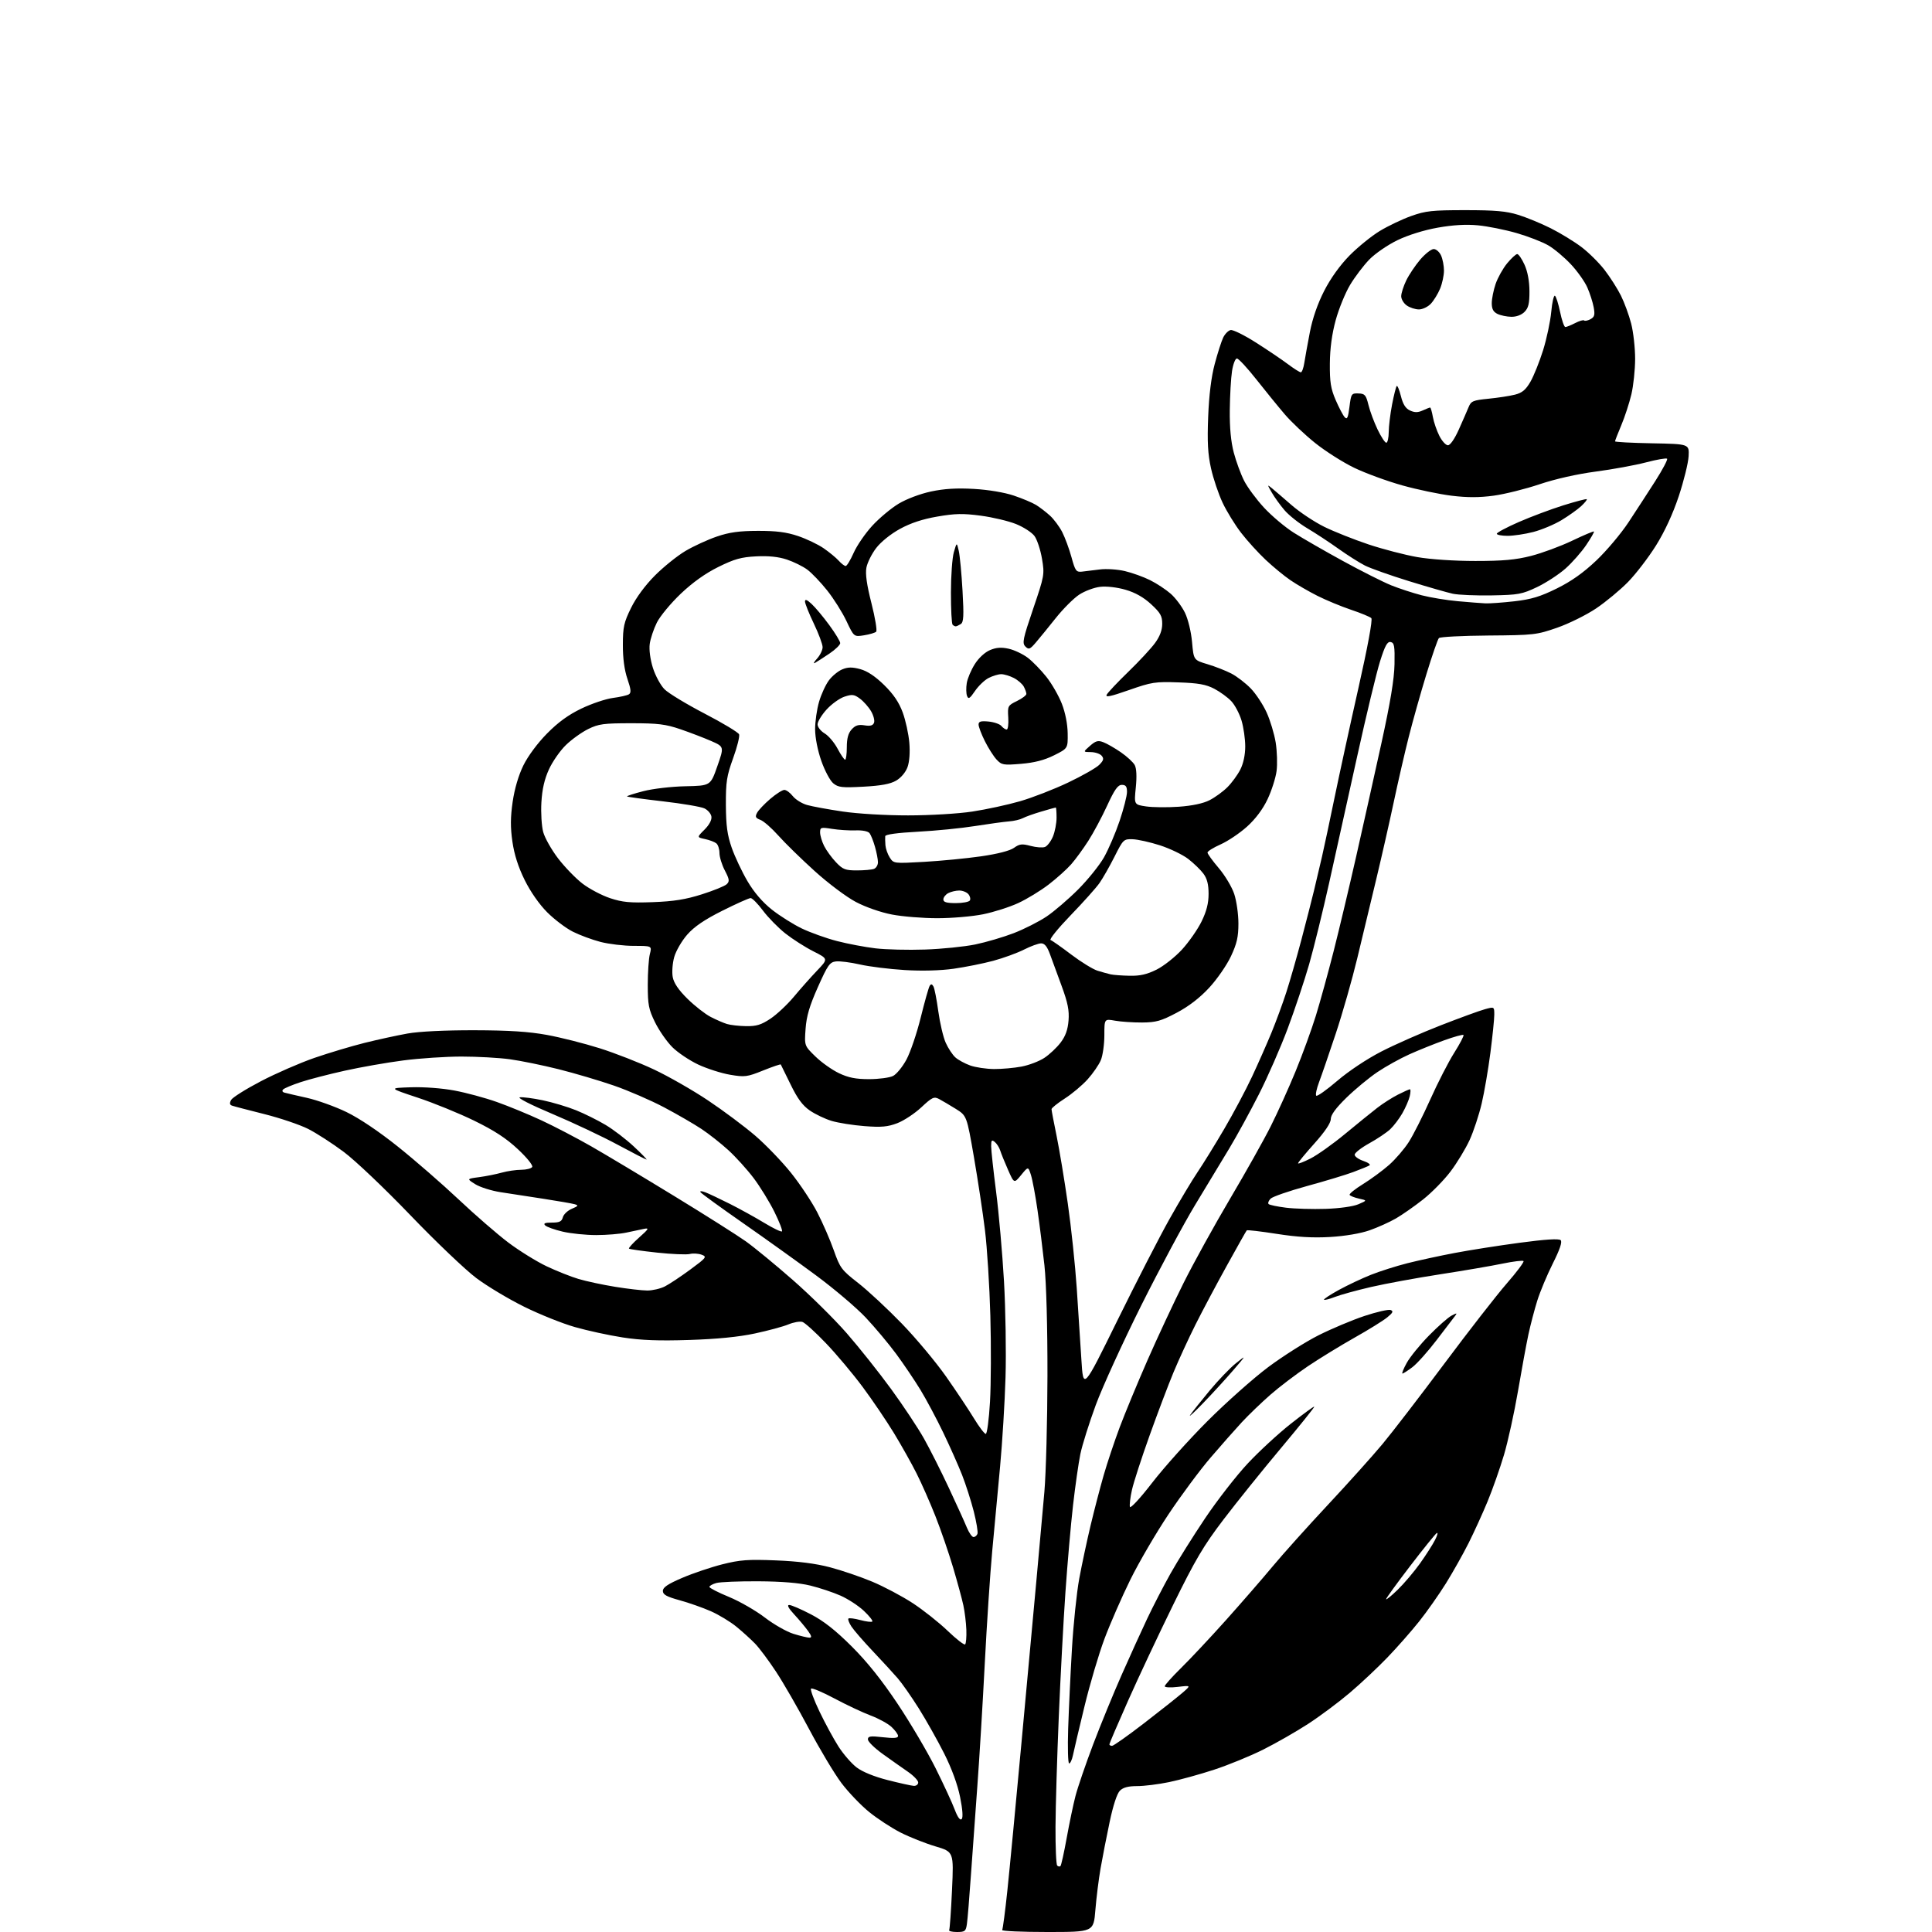 <?xml version="1.0" encoding="UTF-8" standalone="no"?>
<svg 
  version="1.1" 
  xmlns="http://www.w3.org/2000/svg" 
  xmlns:xlink="http://www.w3.org/1999/xlink" 
  xmlns:svg="http://www.w3.org/2000/svg"
  xmlns:rdf="http://www.w3.org/1999/02/22-rdf-syntax-ns#"
  xmlns:cc="http://creativecommons.org/ns#"
  xmlns:dc="http://purl.org/dc/elements/1.1/"
  viewBox="0 0 768 768"
  width="768"
  height="768"
>
<style>svg {background-color: white; }</style>"
<path stroke="none" fill="black" fill-rule="evenodd" d="M380.40,768.00C378.46,768.00 377.08,767.66 377.31,767.25C377.55,766.84 378.06,759.67 378.44,751.31C379.14,736.13 379.14,736.13 371.82,733.95C367.79,732.75 361.57,730.28 358.00,728.47C354.43,726.65 348.80,722.98 345.50,720.30C342.20,717.63 337.24,712.44 334.48,708.78C331.72,705.12 325.93,695.45 321.61,687.31C317.29,679.16 311.38,668.90 308.47,664.50C305.57,660.10 301.83,655.09 300.15,653.36C298.47,651.63 295.13,648.60 292.72,646.63C290.32,644.66 285.75,641.90 282.58,640.49C279.40,639.09 273.81,637.12 270.15,636.12C264.95,634.69 263.50,633.88 263.50,632.41C263.50,631.01 265.49,629.67 271.19,627.23C275.41,625.42 282.60,622.99 287.14,621.84C294.18,620.07 297.36,619.83 308.46,620.28C317.26,620.63 324.24,621.52 329.93,623.02C334.56,624.23 342.13,626.81 346.75,628.75C351.36,630.68 358.57,634.50 362.77,637.24C366.97,639.98 373.24,644.95 376.71,648.28C380.17,651.60 383.30,654.03 383.66,653.67C384.02,653.31 384.24,650.71 384.14,647.89C384.04,645.07 383.50,640.68 382.95,638.13C382.40,635.58 380.55,628.77 378.84,623.00C377.12,617.23 373.98,608.09 371.85,602.71C369.72,597.32 366.35,589.67 364.35,585.71C362.36,581.74 358.30,574.52 355.34,569.65C352.37,564.78 346.79,556.54 342.94,551.36C339.09,546.17 332.54,538.36 328.37,534.00C324.21,529.64 319.98,525.81 318.98,525.49C317.97,525.17 315.47,525.61 313.43,526.46C311.39,527.32 305.39,528.94 300.11,530.07C293.67,531.45 285.05,532.30 274.00,532.66C261.84,533.05 254.87,532.79 247.50,531.65C242.00,530.80 233.45,528.94 228.50,527.52C223.55,526.11 214.50,522.48 208.39,519.46C202.28,516.45 193.73,511.33 189.39,508.09C185.05,504.84 173.26,493.61 163.19,483.12C153.06,472.56 141.23,461.32 136.69,457.93C132.19,454.56 125.82,450.45 122.53,448.78C119.25,447.12 111.38,444.45 105.03,442.86C98.69,441.27 92.92,439.76 92.21,439.50C91.30,439.17 91.20,438.51 91.86,437.26C92.38,436.29 97.69,432.95 103.66,429.83C109.62,426.71 119.19,422.54 124.92,420.55C130.65,418.57 139.65,415.88 144.92,414.56C150.19,413.25 157.88,411.58 162.00,410.84C166.61,410.02 176.82,409.52 188.50,409.54C202.32,409.57 210.19,410.08 217.38,411.39C222.82,412.38 232.27,414.77 238.38,416.70C244.50,418.63 254.21,422.43 259.96,425.14C265.72,427.85 275.40,433.38 281.46,437.44C287.53,441.49 295.97,447.80 300.22,451.45C304.46,455.10 310.87,461.76 314.46,466.25C318.05,470.74 322.75,477.81 324.89,481.96C327.04,486.11 329.99,492.88 331.44,497.01C333.93,504.07 334.52,504.86 341.14,510.01C345.01,513.03 352.82,520.30 358.50,526.16C364.17,532.02 372.12,541.54 376.16,547.31C380.20,553.08 385.17,560.54 387.21,563.90C389.25,567.25 391.34,570.00 391.86,570.00C392.37,570.00 393.13,564.26 393.54,557.25C393.95,550.24 394.01,534.83 393.68,523.00C393.35,511.18 392.39,495.88 391.54,489.00C390.70,482.12 388.72,469.08 387.16,460.01C384.30,443.52 384.30,443.52 379.90,440.77C377.48,439.27 374.50,437.51 373.27,436.86C371.28,435.82 370.52,436.18 366.24,440.18C363.60,442.65 359.31,445.48 356.70,446.48C352.86,447.94 350.36,448.17 343.66,447.65C339.10,447.30 333.22,446.37 330.59,445.58C327.96,444.79 324.04,442.91 321.88,441.42C319.02,439.44 316.97,436.65 314.28,431.10C312.25,426.92 310.49,423.34 310.37,423.15C310.24,422.96 307.07,424.04 303.32,425.55C296.98,428.10 296.06,428.22 290.23,427.23C286.79,426.65 281.10,424.83 277.58,423.19C274.07,421.54 269.42,418.42 267.24,416.24C265.07,414.07 261.99,409.64 260.39,406.39C257.85,401.22 257.50,399.40 257.50,391.50C257.50,386.55 257.87,381.04 258.33,379.25C259.16,376.00 259.16,376.00 251.97,376.00C248.02,376.00 242.06,375.29 238.72,374.43C235.38,373.56 230.40,371.72 227.66,370.33C224.91,368.94 220.34,365.47 217.51,362.64C214.37,359.50 210.86,354.47 208.57,349.83C206.02,344.68 204.43,339.71 203.69,334.58C202.87,328.90 202.90,324.88 203.79,318.73C204.55,313.54 206.12,308.20 208.05,304.26C209.86,300.57 213.70,295.39 217.43,291.61C221.86,287.11 225.95,284.14 231.12,281.66C235.18,279.71 240.80,277.82 243.62,277.45C246.44,277.08 249.31,276.43 249.99,276.01C250.96,275.40 250.84,274.06 249.41,269.87C248.21,266.36 247.58,261.68 247.60,256.36C247.61,249.22 248.02,247.41 250.87,241.62C252.88,237.53 256.50,232.63 260.36,228.76C263.79,225.32 269.25,220.93 272.49,219.01C275.73,217.09 281.34,214.52 284.94,213.29C289.94,211.58 293.83,211.05 301.28,211.03C308.58,211.01 312.62,211.53 317.20,213.07C320.57,214.20 325.17,216.40 327.42,217.95C329.66,219.50 332.36,221.72 333.40,222.88C334.45,224.05 335.70,225.00 336.17,225.00C336.64,225.00 338.07,222.64 339.35,219.75C340.63,216.86 343.95,212.03 346.73,209.00C349.51,205.97 354.23,202.03 357.22,200.23C360.37,198.34 365.78,196.30 370.08,195.38C375.35,194.26 380.29,193.96 387.14,194.35C392.89,194.68 399.28,195.75 402.99,197.00C406.41,198.15 410.40,199.83 411.86,200.73C413.31,201.63 415.78,203.52 417.34,204.93C418.90,206.34 421.11,209.30 422.24,211.49C423.36,213.69 425.02,218.19 425.93,221.49C427.41,226.92 427.81,227.47 430.03,227.24C431.39,227.09 434.60,226.70 437.17,226.37C439.75,226.03 444.22,226.32 447.17,227.02C450.10,227.71 454.62,229.34 457.21,230.64C459.81,231.93 463.49,234.37 465.40,236.04C467.30,237.72 469.84,241.11 471.04,243.58C472.28,246.14 473.49,251.13 473.86,255.23C474.50,262.39 474.50,262.39 480.00,264.03C483.02,264.93 487.30,266.61 489.50,267.75C491.70,268.90 495.16,271.56 497.20,273.67C499.23,275.77 502.06,280.06 503.49,283.19C504.92,286.32 506.55,291.72 507.11,295.18C507.66,298.65 507.82,303.74 507.46,306.49C507.10,309.25 505.49,314.28 503.89,317.67C502.00,321.67 499.13,325.50 495.74,328.57C492.86,331.17 488.14,334.35 485.25,335.64C482.36,336.92 480.00,338.39 480.00,338.91C480.00,339.42 482.01,342.19 484.47,345.08C486.93,347.96 489.70,352.58 490.62,355.36C491.54,358.13 492.29,363.41 492.29,367.09C492.29,372.42 491.69,375.07 489.31,380.16C487.66,383.67 483.78,389.28 480.67,392.64C476.95,396.66 472.56,400.04 467.76,402.58C461.54,405.86 459.56,406.42 454.00,406.46C450.43,406.48 445.59,406.16 443.25,405.74C439.00,404.98 439.00,404.98 439.00,411.52C439.00,415.12 438.37,419.58 437.60,421.42C436.83,423.27 434.46,426.70 432.35,429.05C430.23,431.40 426.14,434.84 423.25,436.69C420.36,438.55 418.00,440.45 418.00,440.92C418.00,441.39 418.91,446.19 420.02,451.57C421.12,456.96 423.13,469.05 424.47,478.43C425.82,487.82 427.41,502.93 428.02,512.00C428.63,521.08 429.46,533.90 429.87,540.50C430.61,552.50 430.61,552.50 444.13,525.00C451.57,509.88 460.90,491.70 464.88,484.61C468.86,477.53 473.89,469.11 476.07,465.90C478.24,462.70 483.00,455.00 486.64,448.79C490.28,442.58 495.26,433.23 497.70,428.00C500.14,422.77 503.62,414.90 505.43,410.50C507.24,406.10 509.89,398.90 511.31,394.50C512.74,390.10 515.45,380.65 517.34,373.50C519.23,366.35 521.48,357.57 522.34,354.00C523.20,350.43 524.63,344.35 525.52,340.50C526.40,336.65 528.66,326.07 530.52,317.00C532.39,307.93 536.64,288.38 539.98,273.57C543.72,256.98 545.69,246.29 545.12,245.72C544.60,245.20 540.97,243.70 537.03,242.38C533.10,241.05 527.10,238.57 523.69,236.85C520.29,235.14 515.48,232.35 513.00,230.66C510.52,228.98 506.08,225.32 503.13,222.55C500.17,219.77 495.78,214.94 493.36,211.80C490.94,208.67 487.63,203.29 486.01,199.85C484.38,196.40 482.30,190.25 481.40,186.18C480.13,180.49 479.87,175.71 480.27,165.63C480.61,157.00 481.50,149.83 482.87,144.69C484.01,140.39 485.53,135.67 486.23,134.20C486.94,132.73 488.28,131.38 489.21,131.20C490.15,131.02 494.64,133.24 499.20,136.14C503.77,139.04 509.48,142.89 511.89,144.70C514.31,146.52 516.65,148.00 517.10,148.00C517.54,148.00 518.17,146.31 518.48,144.25C518.80,142.19 519.80,136.68 520.70,132.00C521.76,126.52 523.79,120.69 526.40,115.59C528.96,110.59 532.67,105.43 536.47,101.56C539.79,98.20 545.20,93.81 548.50,91.81C551.80,89.81 557.42,87.13 561.00,85.86C566.70,83.82 569.35,83.54 582.50,83.54C594.31,83.54 598.77,83.93 603.50,85.40C606.80,86.42 612.62,88.82 616.43,90.73C620.24,92.64 625.72,95.99 628.61,98.17C631.50,100.35 635.66,104.47 637.85,107.32C640.05,110.17 642.97,114.75 644.34,117.50C645.71,120.25 647.55,125.26 648.42,128.64C649.29,132.02 649.99,138.32 649.99,142.64C649.98,146.96 649.31,153.32 648.50,156.76C647.68,160.20 645.89,165.70 644.51,168.98C643.13,172.26 642.00,175.17 642.00,175.44C642.00,175.72 648.64,176.07 656.75,176.22C671.50,176.50 671.50,176.50 671.25,181.36C671.11,184.03 669.35,191.16 667.35,197.20C664.99,204.29 661.78,211.24 658.29,216.84C655.31,221.60 650.31,228.12 647.19,231.32C644.06,234.52 638.34,239.26 634.48,241.86C630.61,244.46 623.64,247.91 618.98,249.53C610.84,252.36 609.74,252.49 591.66,252.63C581.30,252.71 572.45,253.16 571.99,253.64C571.53,254.11 569.29,260.57 567.02,268.00C564.74,275.43 561.58,286.68 559.98,293.00C558.38,299.32 555.69,311.02 554.00,319.00C552.31,326.98 549.19,340.70 547.08,349.50C544.96,358.30 541.57,372.41 539.55,380.86C537.52,389.30 533.67,402.80 530.99,410.86C528.31,418.91 525.32,427.61 524.34,430.19C523.36,432.78 522.86,435.19 523.23,435.56C523.60,435.93 527.37,433.26 531.62,429.62C536.12,425.77 543.41,420.92 549.12,417.99C554.50,415.22 565.12,410.54 572.70,407.59C580.29,404.63 588.19,401.75 590.25,401.19C594.00,400.16 594.00,400.16 594.00,403.37C594.00,405.14 593.30,411.96 592.45,418.54C591.60,425.12 590.04,434.19 588.98,438.71C587.92,443.22 585.76,449.75 584.18,453.21C582.59,456.67 579.18,462.29 576.60,465.70C574.01,469.12 569.11,474.11 565.70,476.80C562.29,479.49 557.44,482.88 554.92,484.34C552.40,485.80 547.68,487.93 544.42,489.07C540.82,490.33 534.69,491.37 528.77,491.72C521.84,492.12 515.74,491.77 507.52,490.48C501.18,489.49 495.82,488.86 495.60,489.09C495.39,489.31 491.83,495.61 487.70,503.09C483.56,510.56 477.95,521.13 475.21,526.59C472.48,532.04 468.56,540.55 466.50,545.50C464.44,550.45 460.15,561.76 456.98,570.63C453.80,579.51 450.64,589.23 449.97,592.25C449.29,595.26 448.94,598.31 449.17,599.02C449.41,599.73 453.39,595.41 458.01,589.41C462.64,583.41 472.51,572.40 479.96,564.94C487.41,557.49 498.30,547.81 504.16,543.43C510.03,539.06 519.03,533.36 524.16,530.78C529.30,528.20 537.50,524.75 542.38,523.12C547.27,521.50 551.95,520.43 552.79,520.75C554.00,521.21 553.70,521.84 551.41,523.71C549.81,525.01 544.00,528.62 538.50,531.71C533.00,534.81 524.67,539.91 520.00,543.04C515.33,546.18 508.57,551.30 505.00,554.43C501.43,557.56 496.34,562.46 493.69,565.31C491.05,568.16 485.45,574.50 481.25,579.40C477.05,584.29 469.53,594.41 464.54,601.90C459.54,609.38 452.69,621.12 449.30,628.00C445.92,634.88 441.30,645.44 439.04,651.47C436.78,657.50 433.19,669.65 431.06,678.47C428.92,687.29 426.87,695.96 426.51,697.75C426.14,699.54 425.46,701.00 425.00,701.00C424.54,701.00 424.37,694.81 424.61,687.25C424.86,679.69 425.53,665.41 426.11,655.51C426.69,645.62 428.00,633.02 429.02,627.51C430.04,622.01 432.06,612.55 433.50,606.50C434.94,600.45 437.28,591.46 438.70,586.52C440.12,581.58 443.00,572.96 445.10,567.36C447.20,561.77 452.14,549.84 456.08,540.85C460.02,531.86 466.50,517.98 470.49,510.00C474.48,502.02 482.80,486.95 488.98,476.50C495.16,466.05 502.44,453.09 505.14,447.70C507.85,442.31 512.30,432.48 515.02,425.85C517.75,419.21 521.37,409.28 523.07,403.77C524.77,398.26 527.95,386.72 530.14,378.12C532.32,369.53 536.35,352.60 539.09,340.50C541.83,328.40 546.34,308.15 549.12,295.50C552.69,279.24 554.22,270.02 554.34,264.03C554.48,256.80 554.25,255.51 552.81,255.22C551.49,254.95 550.57,256.62 548.59,262.90C547.20,267.31 543.10,284.32 539.49,300.71C535.87,317.09 530.86,339.73 528.35,351.00C525.84,362.27 522.26,376.82 520.40,383.33C518.53,389.83 514.70,401.30 511.89,408.83C509.08,416.35 503.93,428.12 500.43,435.00C496.94,441.88 491.65,451.55 488.67,456.50C485.70,461.45 479.58,471.57 475.07,479.00C470.57,486.43 460.92,504.43 453.63,519.00C446.35,533.58 438.23,551.35 435.59,558.50C432.96,565.65 430.20,574.42 429.46,578.00C428.73,581.58 427.42,590.73 426.55,598.35C425.68,605.97 424.32,621.49 423.53,632.85C422.74,644.21 421.55,666.55 420.88,682.50C420.21,698.45 419.62,718.10 419.58,726.17C419.54,734.23 419.84,741.17 420.25,741.58C420.66,742.00 421.25,742.08 421.56,741.78C421.86,741.47 422.97,736.46 424.02,730.65C425.07,724.84 426.64,717.30 427.53,713.90C428.41,710.50 431.56,701.31 434.52,693.48C437.49,685.65 442.61,673.17 445.89,665.75C449.17,658.33 453.74,648.28 456.04,643.42C458.34,638.55 462.50,630.51 465.28,625.54C468.06,620.57 474.28,610.64 479.09,603.48C483.91,596.31 491.52,586.53 496.00,581.75C500.48,576.96 508.19,569.84 513.15,565.94C518.11,562.03 522.29,558.98 522.45,559.16C522.61,559.35 516.70,566.70 509.33,575.50C501.95,584.30 491.63,597.12 486.39,604.00C478.40,614.49 475.17,619.96 466.32,638.00C460.52,649.83 452.45,666.99 448.39,676.14C444.32,685.29 441.00,693.06 441.00,693.39C441.00,693.73 441.48,694.00 442.06,694.00C442.65,694.00 448.38,689.94 454.81,684.99C461.24,680.03 468.07,674.62 470.00,672.96C473.50,669.94 473.50,669.94 468.25,670.56C465.36,670.91 463.00,670.79 463.00,670.31C463.00,669.83 465.96,666.53 469.58,662.97C473.20,659.41 481.20,650.88 487.36,644.00C493.51,637.12 501.86,627.52 505.90,622.66C509.95,617.79 519.84,606.77 527.89,598.16C535.94,589.55 545.70,578.67 549.59,574.00C553.48,569.33 564.55,554.92 574.20,542.00C583.84,529.08 594.99,514.76 598.97,510.19C602.95,505.62 605.95,501.61 605.62,501.29C605.30,500.97 601.54,501.43 597.27,502.31C593.00,503.20 581.85,505.11 572.50,506.55C563.15,507.99 550.77,510.27 545.00,511.60C539.23,512.94 532.76,514.72 530.63,515.56C528.49,516.40 526.56,516.89 526.33,516.66C526.09,516.43 528.74,514.68 532.20,512.78C535.67,510.88 541.42,508.16 545.00,506.74C548.58,505.32 555.10,503.25 559.50,502.14C563.90,501.03 572.28,499.21 578.13,498.10C583.98,496.98 595.65,495.15 604.07,494.02C614.40,492.64 619.71,492.31 620.39,492.99C621.08,493.68 620.06,496.69 617.27,502.25C615.00,506.79 612.22,513.42 611.10,517.00C609.98,520.58 608.39,526.65 607.56,530.50C606.74,534.35 604.87,544.48 603.42,553.00C601.96,561.52 599.46,572.91 597.87,578.29C596.27,583.67 593.34,592.00 591.36,596.79C589.38,601.58 585.97,609.05 583.79,613.40C581.61,617.74 577.56,624.94 574.79,629.40C572.01,633.85 567.24,640.65 564.17,644.50C561.11,648.35 555.43,654.81 551.55,658.84C547.67,662.88 540.90,669.24 536.50,672.97C532.10,676.70 524.67,682.24 520.00,685.27C515.33,688.31 507.32,692.89 502.20,695.46C497.09,698.02 488.28,701.63 482.63,703.48C476.98,705.33 468.92,707.55 464.72,708.42C460.52,709.29 454.82,710.00 452.04,710.00C448.48,710.00 446.46,710.54 445.17,711.83C444.03,712.97 442.47,717.73 441.10,724.26C439.87,730.08 438.25,738.37 437.50,742.67C436.75,746.98 435.82,754.44 435.43,759.25C434.72,768.00 434.72,768.00 416.30,768.00C406.17,768.00 398.11,767.64 398.38,767.20C398.65,766.76 399.59,759.67 400.45,751.45C401.32,743.23 403.83,716.92 406.03,693.00C408.22,669.08 410.91,639.83 412.01,628.00C413.10,616.17 414.52,600.42 415.16,593.00C415.80,585.58 416.35,564.88 416.38,547.00C416.41,527.43 415.93,509.93 415.18,503.00C414.49,496.68 413.25,486.77 412.42,481.00C411.59,475.23 410.42,468.96 409.82,467.08C408.73,463.65 408.73,463.65 405.93,467.08C403.12,470.50 403.12,470.50 400.70,465.00C399.36,461.98 397.97,458.53 397.60,457.34C397.23,456.15 396.26,454.63 395.46,453.97C394.24,452.95 394.00,453.22 394.00,455.63C394.00,457.21 394.89,465.37 395.97,473.78C397.05,482.18 398.46,498.15 399.10,509.28C399.73,520.40 400.01,537.60 399.71,547.50C399.42,557.40 398.44,573.38 397.55,583.00C396.66,592.62 395.26,607.70 394.43,616.50C393.61,625.30 392.27,645.55 391.45,661.50C390.63,677.45 389.31,699.27 388.51,710.00C387.72,720.73 386.57,736.70 385.95,745.50C385.34,754.30 384.63,762.96 384.37,764.75C383.95,767.71 383.60,768.00 380.40,768.00zM382.27,723.13C382.88,722.52 382.65,719.34 381.65,714.34C380.66,709.40 378.32,703.01 375.34,697.08C372.73,691.90 368.20,683.85 365.28,679.19C362.35,674.53 358.55,669.09 356.83,667.11C355.11,665.12 350.67,660.29 346.95,656.36C343.23,652.43 339.41,648.03 338.46,646.58C337.51,645.13 336.97,643.70 337.26,643.40C337.56,643.11 339.69,643.38 342.00,644.00C344.31,644.62 346.45,644.88 346.75,644.58C347.06,644.27 345.55,642.37 343.41,640.35C341.27,638.33 337.09,635.60 334.13,634.29C331.17,632.98 325.76,631.18 322.12,630.29C317.75,629.22 310.74,628.64 301.50,628.59C293.80,628.54 286.26,628.85 284.75,629.27C283.24,629.69 282.00,630.39 282.00,630.82C282.00,631.25 285.49,633.04 289.75,634.79C294.01,636.55 300.43,640.23 304.00,642.97C307.57,645.72 312.72,648.65 315.43,649.48C318.14,650.32 320.99,651.00 321.75,651.00C322.79,651.00 322.64,650.31 321.15,648.25C320.06,646.74 317.61,643.81 315.70,641.75C313.45,639.32 312.75,638.00 313.72,638.00C314.54,638.00 318.42,639.67 322.35,641.72C327.41,644.35 332.15,648.08 338.56,654.47C344.73,660.62 350.56,667.92 356.86,677.36C361.94,684.98 368.71,696.46 371.90,702.86C375.09,709.26 378.51,716.66 379.50,719.30C380.65,722.35 381.65,723.75 382.27,723.13zM363.25,709.91C364.21,709.96 365.00,709.35 365.00,708.56C365.00,707.78 363.17,705.86 360.92,704.31C358.68,702.77 354.18,699.59 350.92,697.25C347.67,694.92 345.00,692.31 345.00,691.45C345.00,690.15 345.95,690.01 351.00,690.58C355.32,691.07 357.00,690.93 357.00,690.08C357.00,689.43 355.82,687.81 354.39,686.48C352.95,685.15 349.23,683.11 346.14,681.96C343.04,680.80 336.58,677.77 331.80,675.22C327.01,672.66 322.78,670.88 322.41,671.26C322.03,671.64 323.54,675.74 325.77,680.38C327.99,685.01 331.39,691.27 333.32,694.29C335.25,697.30 338.49,701.03 340.52,702.58C342.81,704.33 347.50,706.24 352.86,707.61C357.61,708.82 362.29,709.85 363.25,709.91zM555.59,631.96C558.12,629.51 562.11,624.80 564.47,621.50C566.82,618.20 569.52,613.99 570.46,612.14C571.40,610.29 571.70,609.07 571.13,609.42C570.56,609.77 565.80,615.67 560.55,622.52C555.30,629.37 551.00,635.30 551.00,635.69C551.00,636.09 553.07,634.41 555.59,631.96zM386.98,611.00C387.58,611.00 388.28,610.43 388.55,609.73C388.82,609.03 388.15,605.01 387.08,600.79C386.00,596.58 383.91,590.06 382.44,586.31C380.97,582.57 377.60,575.00 374.96,569.50C372.32,564.00 368.24,556.35 365.90,552.50C363.55,548.65 359.19,542.19 356.20,538.14C353.21,534.10 347.78,527.62 344.13,523.74C340.48,519.87 331.65,512.36 324.50,507.07C317.35,501.77 304.19,492.35 295.25,486.12C286.31,479.89 278.75,474.40 278.44,473.90C278.13,473.39 278.95,473.41 280.34,473.94C281.70,474.45 286.10,476.54 290.13,478.56C294.16,480.59 300.34,484.01 303.87,486.15C307.40,488.29 310.54,489.80 310.84,489.49C311.15,489.18 309.79,485.68 307.83,481.71C305.86,477.75 302.15,471.72 299.59,468.32C297.03,464.93 292.52,459.94 289.56,457.23C286.61,454.53 281.78,450.73 278.84,448.78C275.90,446.83 269.23,442.96 264.00,440.19C258.77,437.42 249.80,433.53 244.05,431.54C238.31,429.55 228.41,426.63 222.05,425.03C215.70,423.44 206.98,421.66 202.68,421.07C198.38,420.48 189.74,420.00 183.48,420.00C177.22,420.00 166.79,420.69 160.30,421.54C153.81,422.38 143.32,424.22 137.00,425.63C130.68,427.03 122.80,429.08 119.50,430.17C116.20,431.26 113.09,432.56 112.58,433.05C112.03,433.58 112.23,434.10 113.08,434.34C113.86,434.56 117.88,435.50 122.00,436.41C126.12,437.33 133.21,439.87 137.73,442.06C142.82,444.52 150.66,449.79 158.23,455.85C164.98,461.24 175.82,470.68 182.33,476.81C188.83,482.94 197.72,490.65 202.08,493.94C206.44,497.22 213.27,501.46 217.25,503.35C221.24,505.24 226.97,507.52 230.00,508.42C233.03,509.32 239.55,510.72 244.50,511.52C249.45,512.33 255.21,512.99 257.30,513.00C259.39,513.00 262.54,512.27 264.30,511.37C266.06,510.48 270.59,507.47 274.37,504.69C280.85,499.92 281.11,499.58 278.89,498.76C277.60,498.29 275.49,498.16 274.21,498.48C272.92,498.81 267.06,498.56 261.19,497.93C255.31,497.30 250.29,496.59 250.04,496.35C249.79,496.11 251.59,494.13 254.04,491.95C257.89,488.53 258.16,488.06 256.00,488.49C254.62,488.76 251.47,489.43 249.00,489.97C246.53,490.51 241.12,490.96 237.00,490.96C232.88,490.96 226.87,490.35 223.66,489.59C220.45,488.84 217.32,487.72 216.71,487.11C215.90,486.30 216.61,486.00 219.39,486.00C222.41,486.00 223.30,485.57 223.74,483.89C224.04,482.73 225.65,481.21 227.31,480.51C229.90,479.42 230.06,479.16 228.42,478.69C227.36,478.39 221.78,477.42 216.00,476.53C210.22,475.64 202.53,474.46 198.91,473.90C195.29,473.33 190.79,471.91 188.91,470.73C185.50,468.59 185.50,468.59 190.50,467.93C193.25,467.56 197.30,466.75 199.50,466.13C201.70,465.52 205.16,465.01 207.19,465.01C209.22,465.00 211.19,464.50 211.56,463.90C211.95,463.27 209.48,460.20 205.87,456.83C201.25,452.49 196.48,449.39 188.50,445.49C182.45,442.54 172.32,438.41 166.00,436.32C154.50,432.50 154.50,432.50 163.36,432.21C168.49,432.04 175.75,432.58 180.63,433.50C185.26,434.36 192.85,436.41 197.48,438.05C202.12,439.69 210.10,442.97 215.21,445.35C220.32,447.72 229.22,452.37 235.00,455.67C240.78,458.98 255.62,467.87 268.00,475.44C280.38,483.00 293.20,491.12 296.50,493.47C299.80,495.82 308.16,502.69 315.07,508.74C321.98,514.78 331.66,524.33 336.57,529.96C341.48,535.58 349.42,545.57 354.22,552.15C359.02,558.73 364.89,567.57 367.27,571.81C369.65,576.04 374.12,584.90 377.20,591.50C380.29,598.10 383.51,605.19 384.35,607.25C385.20,609.31 386.39,611.00 386.98,611.00zM478.38,557.64C474.75,561.41 472.37,563.60 473.11,562.50C473.85,561.40 477.29,557.07 480.77,552.88C484.25,548.69 488.98,543.75 491.30,541.91C495.50,538.56 495.50,538.56 490.25,544.67C487.36,548.03 482.02,553.87 478.38,557.64zM557.50,546.00C557.16,546.00 557.91,544.10 559.19,541.79C560.46,539.47 564.42,534.59 568.00,530.94C571.58,527.29 575.62,523.71 577.00,522.99C579.14,521.86 579.34,521.88 578.42,523.09C577.83,523.86 574.53,528.19 571.09,532.69C567.65,537.20 563.33,542.04 561.49,543.44C559.64,544.85 557.85,546.00 557.50,546.00zM527.00,480.54C532.56,480.35 537.95,479.59 540.00,478.70C543.50,477.19 543.50,477.19 540.23,476.47C538.43,476.07 536.75,475.41 536.50,475.00C536.25,474.59 538.63,472.66 541.78,470.72C544.94,468.77 549.60,465.34 552.15,463.10C554.69,460.86 558.23,456.76 560.00,453.99C561.78,451.22 565.63,443.60 568.56,437.05C571.49,430.50 575.76,422.16 578.06,418.52C580.36,414.88 582.02,411.69 581.76,411.42C581.49,411.16 578.04,412.11 574.08,413.54C570.13,414.96 563.90,417.47 560.25,419.11C556.60,420.75 550.88,423.92 547.55,426.16C544.22,428.40 538.69,432.98 535.25,436.33C530.99,440.49 529.00,443.21 529.00,444.86C529.00,446.42 526.70,449.84 522.50,454.54C518.92,458.53 516.00,462.08 516.00,462.42C516.00,462.76 518.23,461.90 520.95,460.52C523.68,459.14 529.87,454.74 534.70,450.74C539.54,446.74 545.30,442.07 547.50,440.37C549.70,438.66 553.39,436.31 555.71,435.13C558.03,433.96 560.17,433.00 560.48,433.00C560.79,433.00 560.75,434.24 560.40,435.75C560.05,437.26 558.73,440.30 557.48,442.50C556.22,444.70 554.03,447.58 552.62,448.90C551.20,450.23 547.45,452.75 544.27,454.50C541.10,456.26 538.50,458.29 538.50,459.01C538.50,459.73 540.05,460.84 541.94,461.48C543.84,462.12 544.93,462.92 544.38,463.27C543.82,463.61 540.92,464.80 537.93,465.91C534.95,467.03 526.66,469.53 519.52,471.48C512.38,473.44 505.88,475.69 505.08,476.49C504.28,477.30 503.92,478.26 504.29,478.63C504.66,479.00 507.79,479.65 511.23,480.08C514.68,480.51 521.77,480.71 527.00,480.54zM257.00,460.94C256.73,460.95 251.55,458.29 245.50,455.03C239.45,451.77 227.78,446.26 219.57,442.80C210.98,439.18 205.49,436.37 206.65,436.20C207.76,436.04 211.86,436.57 215.76,437.38C219.66,438.20 225.60,439.97 228.96,441.33C232.31,442.68 237.59,445.30 240.69,447.15C243.79,448.99 248.84,452.85 251.91,455.71C254.99,458.58 257.27,460.93 257.00,460.94zM345.50,428.98C349.35,428.97 353.62,428.41 355.00,427.71C356.38,427.02 358.78,424.08 360.34,421.18C361.90,418.27 364.45,410.77 366.00,404.50C367.55,398.23 369.15,392.57 369.55,391.92C370.09,391.05 370.48,391.11 371.06,392.14C371.49,392.91 372.36,397.36 372.99,402.02C373.63,406.68 374.95,412.30 375.93,414.50C376.91,416.70 378.65,419.33 379.79,420.35C380.93,421.36 383.58,422.80 385.68,423.55C387.78,424.30 392.03,424.93 395.11,424.96C398.20,424.98 403.14,424.54 406.09,423.98C409.04,423.42 413.11,421.87 415.15,420.52C417.18,419.18 420.08,416.45 421.59,414.47C423.55,411.90 424.47,409.35 424.76,405.68C425.08,401.65 424.47,398.62 422.04,392.00C420.32,387.32 418.21,381.59 417.36,379.25C416.26,376.24 415.24,375.00 413.87,375.00C412.81,375.00 409.73,376.12 407.03,377.49C404.33,378.85 398.83,380.86 394.81,381.94C390.79,383.02 383.71,384.43 379.08,385.09C373.83,385.83 366.51,386.03 359.65,385.61C353.60,385.24 345.59,384.25 341.86,383.40C338.14,382.55 333.83,382.00 332.31,382.18C329.84,382.46 329.04,383.60 325.12,392.39C321.79,399.86 320.60,403.91 320.23,408.98C319.75,415.69 319.75,415.69 324.13,419.96C326.53,422.31 330.75,425.30 333.50,426.61C337.29,428.41 340.20,428.98 345.50,428.98zM296.58,407.91C300.65,407.98 302.57,407.40 306.23,404.97C308.75,403.30 312.96,399.36 315.58,396.22C318.20,393.07 322.35,388.40 324.80,385.83C329.26,381.16 329.26,381.16 323.33,378.17C320.07,376.52 315.06,373.32 312.20,371.07C309.35,368.81 305.34,364.72 303.29,361.98C301.25,359.24 299.03,357.00 298.38,357.00C297.72,357.00 292.67,359.26 287.16,362.02C280.05,365.58 276.00,368.33 273.20,371.51C271.04,373.97 268.70,377.99 268.01,380.45C267.32,382.91 267.06,386.49 267.42,388.40C267.86,390.78 269.73,393.53 273.28,397.03C276.15,399.86 280.30,403.10 282.50,404.24C284.70,405.37 287.62,406.65 289.00,407.06C290.38,407.48 293.79,407.87 296.58,407.91zM449.05,387.88C453.18,387.97 455.93,387.34 459.77,385.43C462.61,384.01 467.16,380.41 469.89,377.43C472.62,374.44 476.11,369.44 477.64,366.30C479.62,362.26 480.43,359.07 480.43,355.33C480.43,351.57 479.84,349.25 478.37,347.28C477.24,345.75 474.51,343.12 472.31,341.42C470.10,339.73 465.06,337.31 461.10,336.03C457.15,334.76 452.26,333.67 450.24,333.61C446.67,333.50 446.48,333.69 443.04,340.53C441.09,344.39 438.40,349.12 437.06,351.03C435.72,352.94 430.55,358.72 425.56,363.88C420.58,369.04 417.01,373.45 417.63,373.68C418.26,373.90 421.96,376.51 425.85,379.46C429.75,382.41 434.42,385.28 436.22,385.85C438.02,386.41 440.40,387.07 441.50,387.32C442.60,387.57 446.00,387.82 449.05,387.88zM367.67,377.46C374.37,377.24 383.37,376.32 387.67,375.44C391.98,374.55 398.88,372.52 403.00,370.93C407.12,369.34 412.98,366.37 416.00,364.35C419.02,362.32 424.68,357.47 428.57,353.58C432.45,349.69 437.09,343.93 438.86,340.79C440.64,337.65 443.43,331.16 445.05,326.36C446.67,321.55 448.00,316.36 448.00,314.81C448.00,312.65 447.53,312.00 445.95,312.00C444.37,312.00 443.06,313.84 440.11,320.25C438.02,324.79 434.65,331.09 432.62,334.25C430.60,337.41 427.53,341.61 425.81,343.57C424.09,345.53 420.06,349.15 416.86,351.61C413.66,354.07 408.22,357.39 404.77,358.98C401.32,360.58 395.03,362.58 390.79,363.44C386.55,364.30 378.38,365.00 372.63,365.00C366.88,365.00 358.75,364.35 354.57,363.54C350.15,362.70 344.14,360.61 340.23,358.55C336.47,356.57 329.23,351.14 323.83,346.25C318.51,341.44 312.02,335.10 309.41,332.16C306.79,329.22 303.59,326.41 302.29,325.92C300.33,325.17 300.10,324.69 300.95,323.10C301.51,322.04 303.86,319.56 306.17,317.59C308.47,315.61 311.00,314.00 311.79,314.00C312.57,314.00 314.08,315.11 315.15,316.47C316.22,317.82 318.76,319.41 320.80,319.99C322.83,320.57 329.23,321.75 335.00,322.60C340.99,323.48 352.16,324.14 361.00,324.13C369.68,324.13 380.90,323.46 386.50,322.61C392.00,321.78 400.55,319.93 405.50,318.50C410.45,317.06 419.06,313.72 424.63,311.06C430.21,308.41 435.75,305.25 436.95,304.05C438.69,302.31 438.89,301.57 437.94,300.43C437.29,299.64 435.35,298.99 433.63,298.97C430.50,298.94 430.50,298.94 433.27,296.50C435.56,294.49 436.48,294.23 438.59,295.04C440.00,295.57 443.14,297.37 445.56,299.04C447.99,300.71 450.47,303.01 451.08,304.14C451.78,305.47 451.94,308.66 451.50,313.03C450.81,319.85 450.81,319.85 455.56,320.56C458.18,320.95 464.04,321.01 468.59,320.69C473.94,320.31 478.27,319.39 480.82,318.09C482.99,316.98 486.19,314.66 487.92,312.92C489.66,311.19 491.96,308.04 493.04,305.92C494.26,303.52 495.00,300.07 495.00,296.72C495.00,293.77 494.34,289.14 493.53,286.43C492.72,283.72 490.90,280.26 489.48,278.75C488.07,277.24 485.02,275.01 482.71,273.80C479.39,272.07 476.38,271.53 468.50,271.26C459.22,270.93 457.80,271.15 448.79,274.31C441.30,276.93 439.28,277.34 439.96,276.11C440.44,275.22 444.32,271.12 448.57,267.00C452.83,262.88 457.59,257.74 459.15,255.60C461.07,252.97 462.00,250.49 462.00,247.98C462.00,244.86 461.29,243.60 457.58,240.18C454.61,237.44 451.27,235.55 447.43,234.44C444.06,233.46 439.91,232.98 437.34,233.27C434.93,233.54 431.17,234.95 428.97,236.40C426.78,237.85 422.63,242.00 419.74,245.62C416.86,249.24 413.29,253.62 411.81,255.35C409.42,258.15 408.95,258.33 407.61,257.00C406.27,255.66 406.61,254.02 410.70,242.00C415.19,228.78 415.26,228.37 414.20,222.07C413.60,218.53 412.26,214.48 411.22,213.07C410.17,211.65 406.88,209.52 403.90,208.32C400.92,207.12 394.61,205.62 389.87,204.99C382.84,204.06 379.69,204.12 372.62,205.34C366.74,206.35 361.99,207.92 357.74,210.25C354.09,212.25 350.17,215.40 348.29,217.86C346.53,220.16 344.78,223.67 344.41,225.65C343.94,228.14 344.56,232.50 346.41,239.78C347.88,245.57 348.73,250.67 348.29,251.11C347.86,251.54 345.69,252.19 343.48,252.54C339.46,253.18 339.46,253.18 336.48,246.88C334.84,243.41 331.38,237.92 328.79,234.68C326.20,231.43 322.64,227.71 320.89,226.42C319.13,225.12 315.48,223.32 312.77,222.42C309.44,221.32 305.51,220.91 300.60,221.16C294.65,221.46 291.96,222.21 285.56,225.37C280.40,227.92 275.35,231.52 270.60,236.03C266.66,239.78 262.39,244.93 261.11,247.49C259.84,250.05 258.56,253.87 258.28,255.98C257.97,258.28 258.48,262.11 259.54,265.50C260.53,268.62 262.61,272.46 264.18,274.02C265.74,275.59 272.93,279.94 280.14,283.69C287.35,287.43 293.50,291.14 293.80,291.92C294.10,292.70 293.03,296.98 291.42,301.42C288.87,308.48 288.51,310.82 288.55,320.00C288.60,328.22 289.10,331.91 290.87,337.00C292.12,340.57 294.94,346.55 297.14,350.29C299.75,354.73 303.10,358.63 306.82,361.58C309.94,364.05 315.29,367.42 318.70,369.07C322.12,370.71 328.42,372.97 332.70,374.08C336.99,375.19 343.88,376.49 348.00,376.98C352.12,377.47 360.98,377.69 367.67,377.46zM259.50,358.62C267.84,358.31 272.55,357.56 279.00,355.51C283.68,354.03 288.13,352.22 288.89,351.48C290.07,350.35 289.96,349.54 288.14,346.04C286.96,343.79 286.00,340.66 286.00,339.09C286.00,337.53 285.44,335.79 284.75,335.24C284.06,334.68 282.04,333.92 280.25,333.54C277.00,332.84 277.00,332.84 280.05,329.79C281.94,327.91 282.99,325.93 282.80,324.63C282.64,323.47 281.38,321.99 280.00,321.34C278.62,320.69 271.22,319.43 263.56,318.55C255.89,317.67 249.46,316.79 249.27,316.60C249.08,316.41 251.98,315.47 255.71,314.51C259.49,313.53 266.93,312.66 272.47,312.55C282.44,312.34 282.44,312.34 285.15,304.58C287.87,296.83 287.87,296.83 282.69,294.56C279.83,293.31 274.35,291.21 270.50,289.89C264.58,287.87 261.57,287.50 251.00,287.50C239.96,287.50 237.95,287.77 233.81,289.81C231.23,291.08 227.24,293.94 224.96,296.16C222.67,298.37 219.64,302.73 218.22,305.82C216.42,309.76 215.51,313.73 215.21,318.98C214.97,323.12 215.30,328.41 215.93,330.74C216.56,333.07 219.23,337.80 221.86,341.24C224.50,344.68 228.87,349.20 231.58,351.27C234.29,353.34 239.20,355.93 242.50,357.03C247.45,358.67 250.43,358.95 259.50,358.62zM379.94,359.00C382.66,359.00 385.17,358.53 385.53,357.96C385.88,357.38 385.63,356.26 384.96,355.46C384.30,354.66 382.66,354.00 381.31,354.00C379.97,354.00 378.00,354.47 376.93,355.04C375.87,355.60 375.00,356.73 375.00,357.54C375.00,358.62 376.27,359.00 379.94,359.00zM340.61,346.00C343.49,346.00 346.55,345.73 347.42,345.39C348.29,345.06 349.00,343.87 349.00,342.76C349.00,341.64 348.47,338.88 347.82,336.62C347.18,334.35 346.21,331.92 345.67,331.21C345.08,330.43 342.85,329.99 340.09,330.09C337.57,330.18 333.36,329.91 330.75,329.49C326.30,328.78 326.00,328.87 326.00,330.91C326.00,332.12 326.73,334.54 327.61,336.30C328.50,338.06 330.61,340.96 332.31,342.75C335.02,345.61 336.02,346.00 340.61,346.00zM367.37,342.60C374.04,342.22 384.23,341.23 390.00,340.40C396.56,339.45 401.47,338.19 403.08,337.03C405.28,335.46 406.26,335.35 409.68,336.26C411.89,336.85 414.46,337.04 415.39,336.68C416.33,336.32 417.74,334.46 418.55,332.55C419.35,330.63 420.00,327.25 420.00,325.03C420.00,322.81 419.86,321.00 419.68,321.00C419.51,321.00 416.92,321.72 413.93,322.61C410.94,323.49 407.63,324.67 406.57,325.24C405.51,325.80 403.04,326.38 401.07,326.52C399.11,326.67 393.05,327.50 387.62,328.36C382.19,329.23 371.95,330.25 364.87,330.62C356.70,331.05 351.96,331.70 351.89,332.40C351.83,333.00 351.86,334.62 351.97,336.00C352.08,337.38 352.85,339.58 353.70,340.89C355.22,343.27 355.32,343.28 367.37,342.60zM343.25,312.72C334.71,313.18 333.22,313.02 331.23,311.37C329.98,310.34 327.85,306.35 326.50,302.50C325.04,298.35 324.03,293.23 324.02,289.93C324.01,286.87 324.72,281.92 325.60,278.93C326.47,275.94 328.25,272.10 329.54,270.40C330.82,268.69 333.20,266.75 334.82,266.08C337.06,265.15 338.75,265.13 341.96,265.99C344.77,266.75 347.93,268.85 351.46,272.31C355.17,275.95 357.37,279.20 358.84,283.20C359.99,286.33 361.17,291.73 361.47,295.20C361.80,299.08 361.52,302.82 360.75,304.95C360.01,306.99 358.17,309.17 356.25,310.30C353.91,311.66 350.25,312.34 343.25,312.72zM405.91,303.63C398.83,304.22 398.18,304.11 396.15,301.93C394.96,300.65 392.86,297.35 391.49,294.60C390.12,291.86 389.00,288.90 389.00,288.03C389.00,286.79 389.86,286.53 392.96,286.82C395.14,287.03 397.45,287.83 398.08,288.60C398.72,289.37 399.66,290.00 400.17,290.00C400.68,290.00 400.97,287.86 400.80,285.25C400.51,280.65 400.62,280.44 404.25,278.67C406.31,277.66 408.00,276.39 408.00,275.85C408.00,275.31 407.54,274.00 406.97,272.94C406.40,271.89 404.63,270.34 403.02,269.51C401.41,268.68 399.15,268.00 398.00,268.00C396.85,268.00 394.59,268.68 392.98,269.51C391.37,270.34 388.94,272.67 387.57,274.69C385.50,277.72 384.96,278.06 384.41,276.63C384.05,275.69 384.00,273.41 384.30,271.56C384.59,269.72 386.03,266.33 387.48,264.03C389.05,261.54 391.51,259.27 393.55,258.42C396.06,257.36 398.05,257.23 401.01,257.89C403.23,258.39 406.63,260.01 408.57,261.48C410.50,262.96 413.83,266.38 415.97,269.08C418.11,271.78 420.86,276.58 422.10,279.75C423.47,283.27 424.37,287.83 424.42,291.50C424.50,297.50 424.50,297.50 419.00,300.25C415.15,302.17 411.23,303.18 405.91,303.63zM335.95,302.00C336.31,302.00 336.62,299.77 336.62,297.04C336.62,293.55 337.18,291.45 338.55,289.95C340.01,288.33 341.25,287.94 343.66,288.33C345.96,288.71 347.01,288.42 347.44,287.30C347.77,286.44 347.24,284.39 346.27,282.73C345.30,281.07 343.31,278.82 341.86,277.74C339.56,276.03 338.76,275.92 335.68,276.94C333.73,277.59 330.53,279.89 328.57,282.06C326.60,284.23 325.00,286.88 325.00,287.95C325.00,289.01 326.26,290.63 327.80,291.54C329.35,292.46 331.66,295.18 332.94,297.60C334.23,300.02 335.58,302.00 335.95,302.00zM324.00,263.49C323.18,263.95 323.51,263.21 324.75,261.85C325.99,260.49 327.00,258.42 327.00,257.27C327.00,256.11 325.43,251.88 323.50,247.86C321.57,243.84 320.00,239.90 320.00,239.10C320.00,238.08 320.78,238.37 322.63,240.08C324.08,241.41 327.23,245.18 329.63,248.45C332.03,251.72 334.00,254.96 334.00,255.65C334.00,256.34 332.09,258.20 329.75,259.78C327.41,261.36 324.82,263.03 324.00,263.49zM379.92,248.98C379.60,248.99 379.03,248.70 378.67,248.33C378.30,247.97 378.00,242.23 378.01,235.58C378.01,228.94 378.53,221.70 379.17,219.50C380.33,215.50 380.33,215.50 381.13,219.00C381.56,220.93 382.24,228.05 382.62,234.84C383.19,244.92 383.06,247.35 381.91,248.08C381.13,248.57 380.24,248.98 379.92,248.98zM590.50,239.85C592.15,239.92 597.33,239.55 602.00,239.02C608.73,238.25 612.24,237.19 618.85,233.93C624.66,231.06 629.44,227.67 634.58,222.79C638.64,218.94 644.38,212.12 647.34,207.64C650.30,203.16 655.09,195.78 658.00,191.23C660.91,186.67 663.02,182.68 662.69,182.35C662.36,182.03 658.58,182.68 654.29,183.81C650.01,184.93 641.03,186.58 634.34,187.46C626.89,188.45 618.23,190.40 611.99,192.50C606.40,194.39 598.21,196.42 593.81,197.03C588.09,197.81 583.31,197.82 577.08,197.06C572.28,196.48 563.44,194.63 557.43,192.95C551.42,191.27 542.81,188.12 538.31,185.95C533.81,183.78 526.79,179.32 522.73,176.05C518.66,172.78 513.25,167.67 510.70,164.68C508.15,161.70 503.10,155.49 499.46,150.88C495.83,146.27 492.34,142.50 491.69,142.50C491.05,142.50 490.17,144.75 489.75,147.50C489.32,150.25 488.92,157.22 488.86,163.00C488.78,170.03 489.31,175.63 490.45,179.93C491.38,183.46 493.23,188.49 494.55,191.09C495.87,193.70 499.43,198.51 502.47,201.80C505.51,205.08 510.81,209.55 514.25,211.73C517.69,213.92 526.51,218.99 533.85,223.01C541.20,227.03 549.80,231.36 552.97,232.65C556.15,233.93 561.61,235.72 565.12,236.63C568.63,237.53 575.10,238.60 579.50,238.99C583.90,239.39 588.85,239.77 590.50,239.85zM593.00,236.68C586.67,236.79 579.70,236.49 577.50,236.02C575.30,235.54 567.46,233.29 560.08,231.01C552.70,228.73 544.82,225.94 542.58,224.81C540.34,223.67 535.58,220.65 532.00,218.10C528.42,215.54 522.86,211.89 519.64,209.98C516.41,208.06 512.36,204.85 510.64,202.84C508.91,200.83 506.64,197.68 505.58,195.84C503.69,192.55 503.69,192.52 505.58,194.06C506.64,194.92 510.15,197.94 513.40,200.77C516.64,203.59 522.49,207.48 526.40,209.41C530.30,211.33 538.23,214.48 544.00,216.41C549.77,218.33 558.50,220.60 563.38,221.45C568.58,222.36 578.15,223.00 586.47,223.00C597.41,223.00 602.50,222.54 608.59,220.99C612.94,219.88 620.28,217.17 624.89,214.97C629.51,212.76 633.44,211.10 633.62,211.28C633.80,211.46 632.42,213.88 630.55,216.65C628.68,219.43 624.98,223.63 622.33,225.99C619.67,228.35 614.58,231.67 611.00,233.38C605.02,236.22 603.57,236.49 593.00,236.68zM599.29,213.00C596.93,213.00 595.00,212.63 595.00,212.17C595.00,211.71 598.94,209.61 603.75,207.51C608.56,205.41 616.53,202.42 621.45,200.88C626.38,199.34 630.57,198.24 630.77,198.44C630.97,198.64 629.96,199.88 628.53,201.21C627.10,202.53 623.58,205.04 620.72,206.77C617.85,208.50 612.82,210.61 609.54,211.46C606.26,212.31 601.65,213.00 599.29,213.00zM575.57,177.00C576.49,177.00 578.23,174.48 579.90,170.75C581.44,167.31 583.19,163.30 583.79,161.84C584.77,159.43 585.54,159.11 591.69,158.50C595.44,158.13 600.18,157.40 602.23,156.88C605.10,156.15 606.51,154.97 608.39,151.72C609.72,149.40 611.98,143.77 613.41,139.21C614.83,134.65 616.28,127.80 616.64,123.99C616.99,120.17 617.65,117.29 618.11,117.57C618.57,117.85 619.49,120.76 620.17,124.04C620.85,127.32 621.78,130.00 622.25,130.00C622.72,130.00 624.47,129.29 626.14,128.43C627.82,127.56 629.43,127.09 629.72,127.39C630.02,127.69 631.15,127.46 632.23,126.88C633.85,126.01 634.07,125.19 633.52,122.16C633.15,120.15 632.01,116.60 630.99,114.28C629.97,111.96 627.04,107.82 624.46,105.07C621.89,102.32 617.87,98.94 615.52,97.57C613.17,96.19 607.49,93.98 602.88,92.65C598.27,91.32 591.35,89.93 587.50,89.57C582.77,89.12 577.58,89.42 571.51,90.50C566.05,91.47 559.76,93.43 555.51,95.48C551.65,97.34 546.61,100.81 544.31,103.18C542.01,105.56 538.57,110.10 536.67,113.27C534.77,116.44 532.20,122.74 530.96,127.27C529.46,132.78 528.69,138.48 528.64,144.50C528.58,151.87 529.00,154.50 530.94,159.00C532.25,162.03 533.86,165.10 534.53,165.84C535.51,166.91 535.88,166.10 536.43,161.73C537.08,156.53 537.23,156.30 540.00,156.40C542.56,156.49 543.01,157.00 543.99,161.00C544.59,163.47 546.23,167.86 547.62,170.75C549.01,173.64 550.56,176.00 551.07,176.00C551.58,176.00 552.02,174.09 552.04,171.75C552.06,169.41 552.66,164.46 553.38,160.74C554.10,157.02 554.93,153.74 555.22,153.45C555.51,153.16 556.26,154.98 556.89,157.49C557.71,160.75 558.76,162.39 560.52,163.19C562.37,164.04 563.64,164.03 565.55,163.16C566.95,162.52 568.28,162.00 568.50,162.00C568.73,162.00 569.22,163.69 569.59,165.75C569.96,167.81 571.12,171.19 572.16,173.25C573.19,175.31 574.73,177.00 575.57,177.00zM600.75,125.93C598.96,125.90 596.49,125.38 595.25,124.78C593.62,123.99 593.00,122.82 593.00,120.53C593.00,118.78 593.69,115.34 594.53,112.87C595.37,110.41 597.43,106.73 599.10,104.69C600.78,102.66 602.58,101.00 603.12,101.00C603.66,101.00 604.97,102.91 606.03,105.25C607.26,107.97 607.96,111.75 607.98,115.75C608.00,120.69 607.58,122.42 606.00,124.00C604.78,125.22 602.74,125.97 600.75,125.93zM564.05,123.00C562.62,123.00 560.44,122.30 559.22,121.44C558.00,120.59 557.00,118.93 557.00,117.76C557.00,116.59 557.90,113.77 559.00,111.49C560.11,109.21 562.62,105.47 564.58,103.17C566.55,100.88 568.95,99.00 569.92,99.00C570.89,99.00 572.20,100.15 572.84,101.55C573.48,102.95 574.00,105.66 574.00,107.58C574.00,109.50 573.30,112.73 572.45,114.77C571.60,116.81 569.95,119.49 568.78,120.74C567.61,121.98 565.48,123.00 564.05,123.00z" />

</svg>